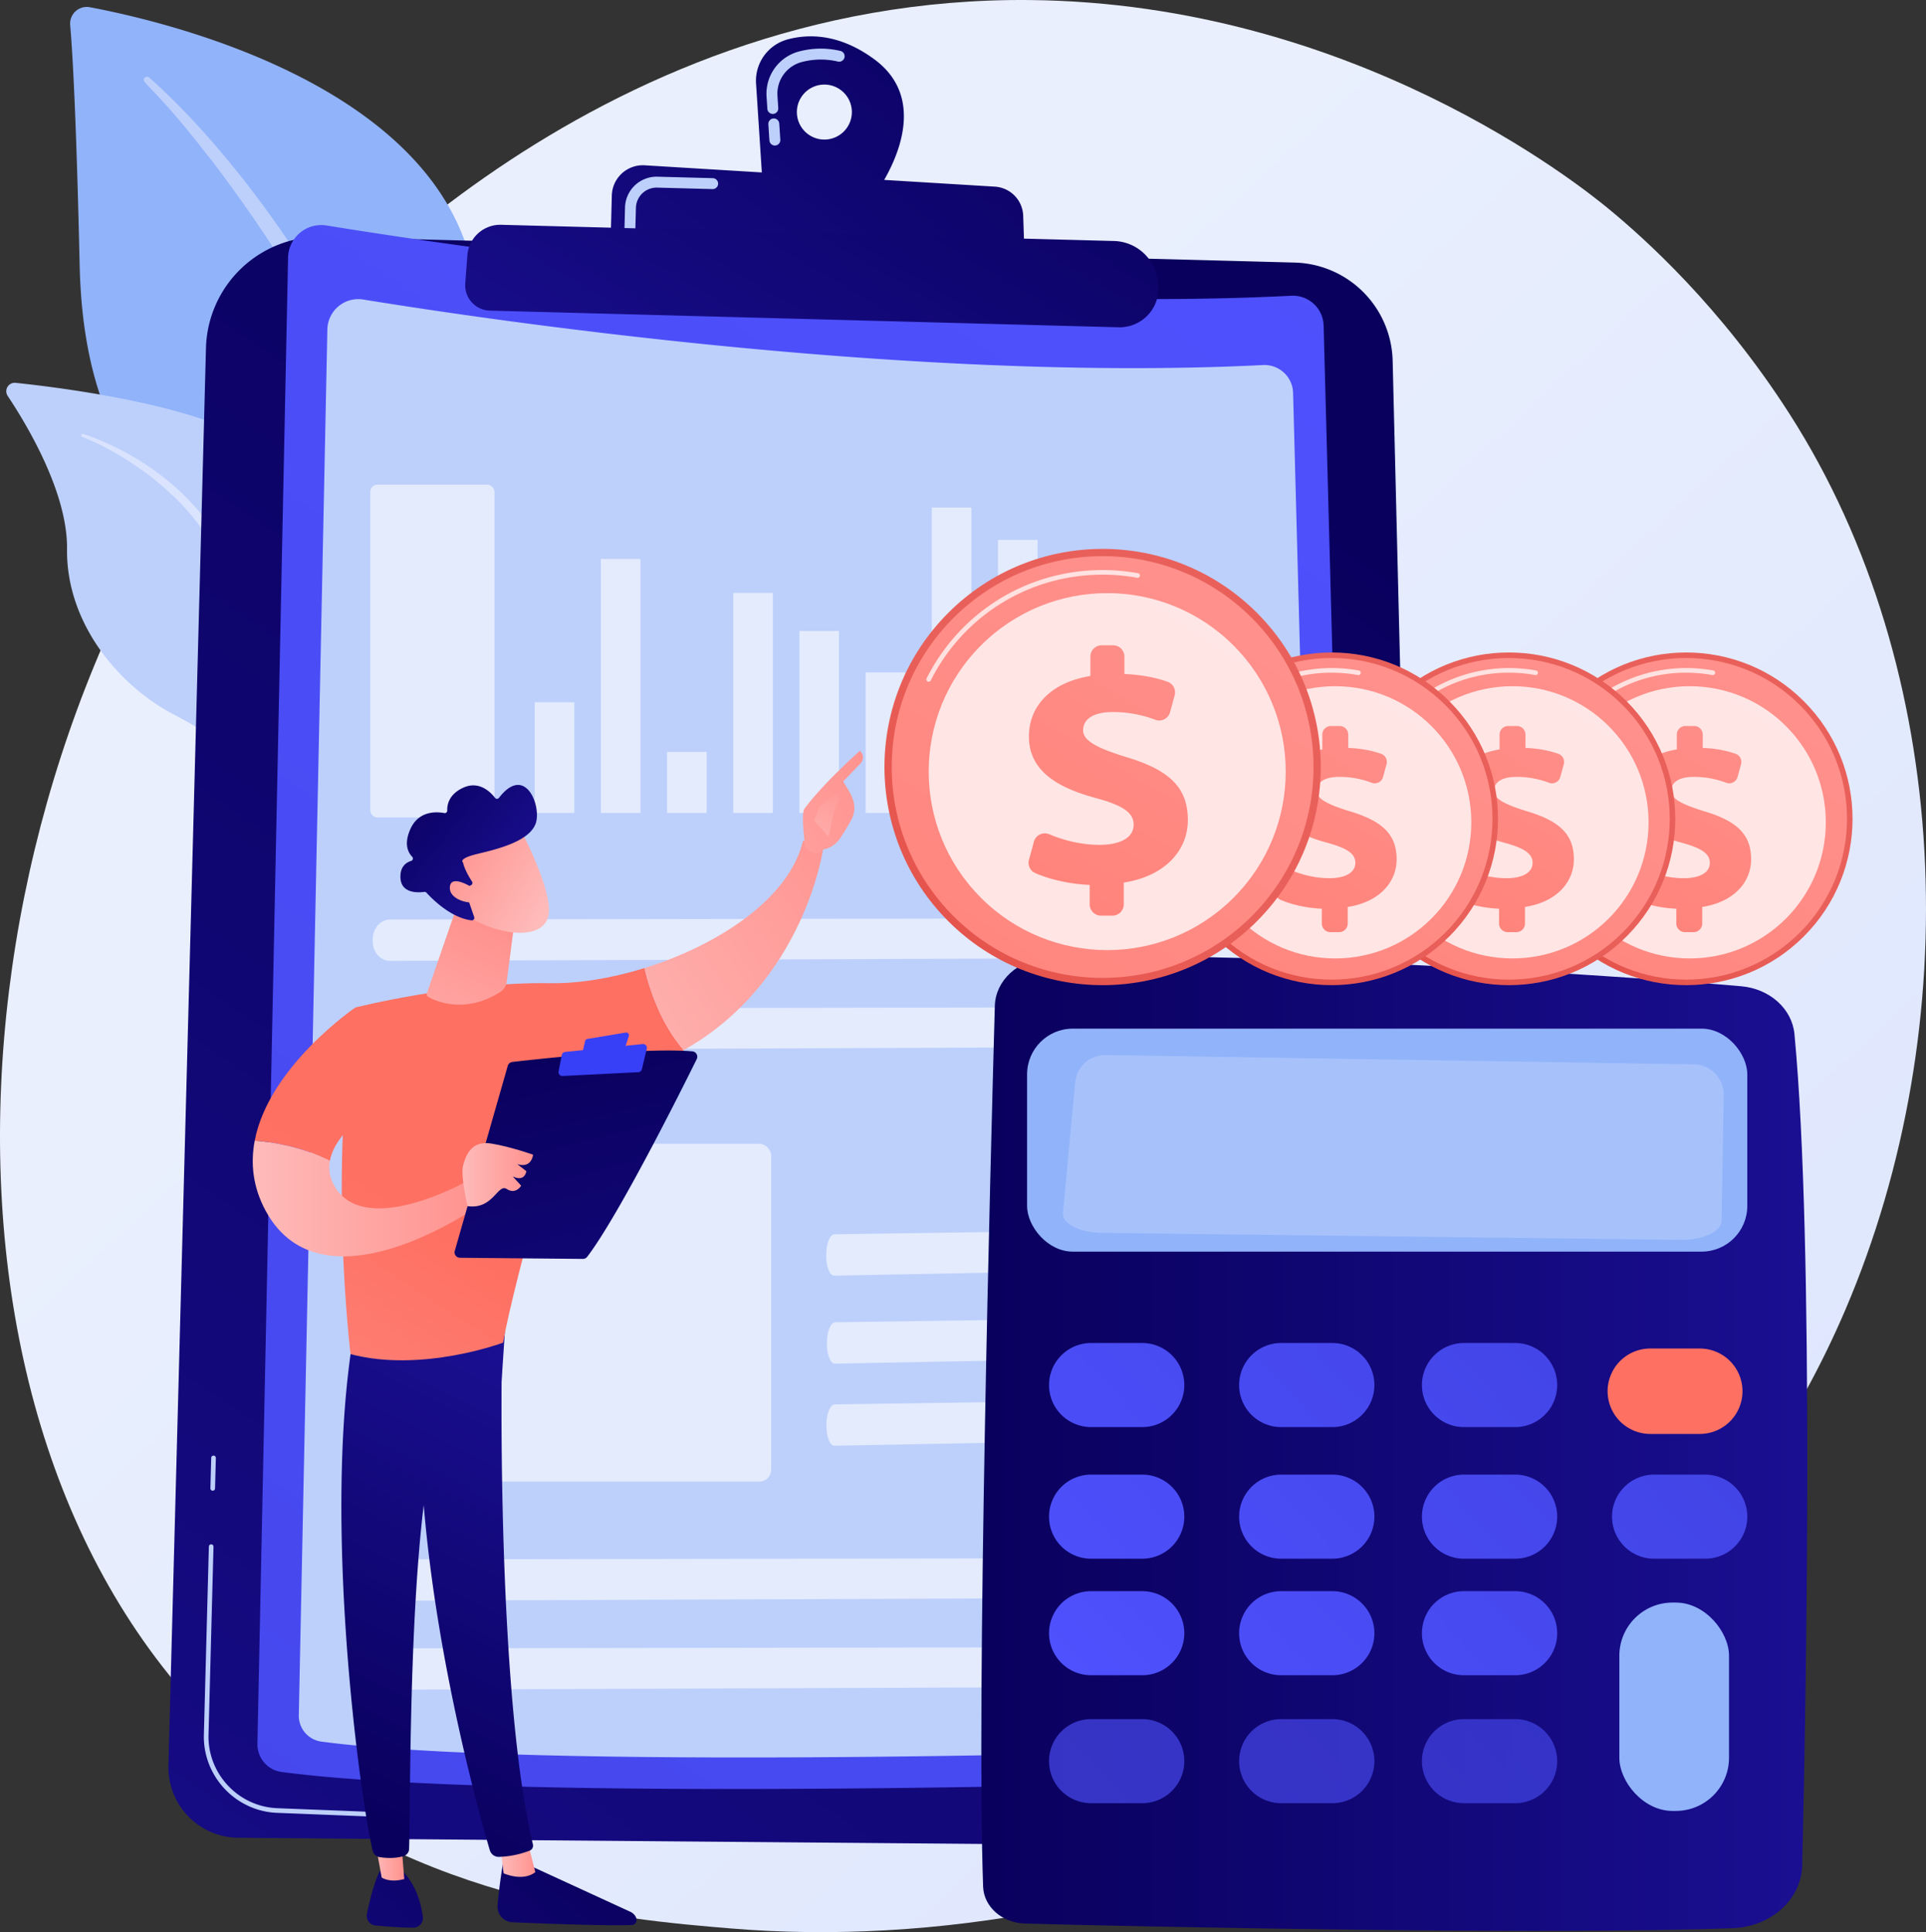 <svg xmlns="http://www.w3.org/2000/svg" xmlns:xlink="http://www.w3.org/1999/xlink" viewBox="0 0 2765.17 2774.21"><rect x="0" y="0" width="2765.17" height="2774.21" fill="#333333" stroke="none"/><defs><style>.a4a626f1-bd57-437f-ae63-3eb750e35c74{fill:url(#aeb7311e-8fca-42b0-96ef-2b4daf2ac0ad);}.b83a3352-f0c1-4313-8373-234419b0e044{fill:#91b3fa;}.e2a79da2-1fe3-44b2-b00c-be7b0203183c{fill:#bdd0fb;}.b0d363aa-78a1-4c44-9d36-3481419f2187{fill:url(#b4dc1161-7620-429b-a044-ba0fac76153d);}.ab2a396e-7d90-4162-93b0-0c7aeb778d7e{fill:url(#e3cc71f3-25e4-47bb-a4af-c39af86d230c);}.bb7e6a12-7dd1-4c38-a2b7-8b88170a7387{fill:url(#bf12ba62-bd09-4f35-8cfb-5847b0ab6c33);}.a25fd7ce-b1e3-40a3-b9e8-53c8b65d47d0{fill:url(#a73c0e8c-2f72-41bb-a5d5-2e61215629f6);}.f602ff49-27f4-43c3-8310-a5b03b981df6{fill:url(#b66e191a-c34a-49d0-96dd-266841a9dd1f);}.a66b9e24-87fd-4607-aef1-337a4ff93ff3{fill:url(#a835a08f-6c31-41d6-be0f-8b460032a18b);}.a0f9f86f-20bb-44d0-a51c-c0d7ec1412a6,.a7d044d8-59c3-43aa-98c7-6a56a636ccdd,.ace15ff0-0dab-406c-ad55-1bd04f797e0c,.b54762b4-0746-4fc1-9635-e90f7c5df9ce,.f8402a97-c901-4665-9d2a-94ad4d404bcc{fill:#fff;}.a37319fa-a7de-47b8-a991-d7e3da287b3c,.a7d044d8-59c3-43aa-98c7-6a56a636ccdd{opacity:0.57;}.ba9e3dc8-1f83-41aa-b82f-07d667be06f9{fill:url(#e60bf99b-8cc1-47f6-8a7b-190180bc56b0);}.f8402a97-c901-4665-9d2a-94ad4d404bcc{opacity:0.2;}.b37e1fef-5a0e-491e-b11c-e283ee758746{fill:url(#a099d52f-3bb7-4b8e-9cb3-5541aab489ba);}.b956cfdd-b0c9-465c-8c2f-0f43e905d478{fill:url(#e5e236ed-b633-4189-888a-b6de9c06a62d);}.bbccfb46-65c7-4cde-a238-4a071473c2b3{fill:url(#bd3e742d-88b1-4d21-ae34-8b42772caf55);}.a536a32a-cfca-4f81-8c1d-dbb1b48c3553{fill:url(#a0fed823-5824-4d97-9e45-c49f1aa1fbb7);}.b4305484-a443-4c66-8bc9-40bd53d6eeff{fill:url(#f3259fce-b943-42e7-8794-bf2f3b22dc3e);}.ab37d839-2b27-4a35-a324-b279dba428ac{fill:url(#f3567977-a4d5-405b-9f9b-2996f24f3a99);}.a169d55d-6e58-4aa3-8565-0ac32f45a2a0{fill:url(#aa414ae2-4f3b-4d8e-b13f-9cd056d0e399);}.f08e249f-8f76-4d12-bc86-18c4f4db64d7{fill:url(#f4515785-cf38-4504-96ee-9d8ea0ea48a5);}.bf015490-649b-45ef-8380-2e18210a2de5{fill:url(#fdb3ee48-bb12-439b-9797-9f6a5118232f);}.abe8f794-6703-472c-a9b9-e785ff7c624b{fill:url(#a7659532-44c5-4418-8ff9-e8c4427a39b3);}.a85b51f2-c266-4539-8712-ed11212f7b3e{fill:url(#a248ea4a-aa30-433a-88fd-4ac6e5625432);}.ab2e44c4-4d86-447c-ae73-3ba215ddf8bd,.b9562c68-bdf0-4053-8575-3b8e26320155,.eef7dc76-2cd6-446a-9257-e44a60f08c9f{opacity:0.63;}.eef7dc76-2cd6-446a-9257-e44a60f08c9f{fill:url(#e00477ef-5520-4be7-8229-d426c4c5ac2a);}.b9562c68-bdf0-4053-8575-3b8e26320155{fill:url(#e3b86963-61e1-4d32-bfbf-e865c35f9626);}.ab2e44c4-4d86-447c-ae73-3ba215ddf8bd{fill:url(#a359fa38-4260-4176-a79e-03e740c0fe3a);}.e2b4b27e-5445-4b1f-9c1d-13d710cad4d3{fill:url(#e4768833-00e8-4ab3-af07-e1b23a1d42dc);}.a88b48c2-a659-45d3-843a-33ae760ae7b7{fill:url(#bb037378-7d59-48a7-a021-0a0e3b29d1d7);}.ace15ff0-0dab-406c-ad55-1bd04f797e0c{opacity:0.74;}.b54762b4-0746-4fc1-9635-e90f7c5df9ce{opacity:0.78;}.a50c086c-dcfd-4eaf-b61a-cc1aed38ca31{fill:url(#e872bb32-3dc0-4ab6-bc6d-06ca859fc7b6);}.b44db9d3-7317-46b1-938f-803534a53def{fill:url(#b0f5b6d5-3ba7-4a33-92fd-86eecb12da96);}.ba43f691-83e2-429f-990d-7890d26199a3{fill:url(#f46b4021-ad43-4344-80cd-28a512f7eb5a);}.a443fa2d-c257-4fd7-9dbf-e705bfc88d53{fill:url(#be3be71f-089e-4484-aae4-afbef9d9f8a7);}.bfdd9884-24fc-4a84-8e8f-6618eebde651{fill:url(#ad458241-b6ac-4667-b7ab-5d75edeb0297);}.fd0ca6f4-a05f-4f48-987b-ff2655d54b6b{fill:url(#a1a1af82-17e4-49b0-a340-8650499e9d50);}.bfd583d0-3b0b-45b8-998c-7f0fd96cb680{fill:url(#b2035329-5dba-495e-ae53-f29626273921);}.a2192bfa-14e4-413c-9b8f-d9575216c85c{fill:url(#bebb3082-755b-474c-bd46-fc7c01a7fe5b);}.b2b88b15-5330-4f2f-8e6e-2e6bbe174da4{fill:url(#b008c08d-f9fd-4c09-b4b1-d25f0d771bf7);}.bfdb6914-9bf0-4106-99ca-b429163c5f47{fill:url(#ae069cbd-da16-4be8-8d15-71a690a58627);}.b4f22f60-944c-4f04-871b-dc3cddc21b82{fill:url(#a0e5fa1c-1a40-4a65-afbd-7ec6b0b5156e);}.ad55c730-6ada-461c-af70-3fb1a487fbd2{fill:url(#fb6a8520-ff90-4f0e-a260-0313deeb4092);}.f0fa3c4d-d255-4b71-b638-e395caab7e61{fill:url(#afbd117c-c12c-4d5d-80b2-1ff856eeeea9);}.ada9b753-27b7-457c-bad5-c30a5136f3e6{fill:url(#e3a23846-db69-4e14-803f-1e5930be5c4a);}.b516fb2a-126e-4ac2-ab28-90fa78a1c06d{fill:url(#b09e34ba-50ad-486a-99ec-7a8633dd0f0e);}.b93b6e54-1389-4d41-90a8-feaff4685927{fill:url(#b5379917-3ea3-46c1-8cf4-9a9e77233147);}.b8329a25-ebb7-40b3-b39d-5f15f5ce1acc{fill:url(#bb6f305d-dc79-48de-8c66-c0f708b2dc3b);}.b8766785-92b3-42df-8696-6c054b89cd2d{fill:url(#bc7cfac0-a682-4011-8aef-d386860049d6);}.f779fb82-a76c-40a2-bd10-3987c5ce3122{fill:url(#ba46e0b5-a8fd-461d-a87b-3303b612498f);}.afee62dd-e0fc-4429-933f-c273425c52b8{fill:url(#af1d769b-2566-4952-a91b-44da9e9e62f0);}.f7498f1d-c597-4172-aee0-6dd923465498{fill:url(#be9ada6b-d12e-443c-bb1f-e34cec1239a1);}.b2a235ab-6896-43b7-9511-e1f61310d7e3{fill:url(#a2827840-dc2a-4fd9-bca4-f37e44c06f93);}.b8bea97c-ec54-4b55-a8d1-59b54131f71d{fill:url(#a221c4d0-8f26-49ed-aff1-afe255569fe0);}.a9d74522-c562-44d0-bb28-6d52b8206b3f{fill:url(#a71328fd-9934-4c2a-a242-c4dff554721c);}.b2fac909-69c6-4fa9-a487-3bfab655d59c{fill:url(#f8eb6479-5d63-4900-bcc6-35e48fc44618);}.e257f7de-2392-437e-a10a-d823f4a2c957{fill:url(#a4ff0e0e-1e9d-47eb-8090-2874bac62ab4);}.ea9d7a6d-2d38-40c0-a1f2-3bf79dca3c33{fill:url(#fa01fe22-8a1a-4ace-b2a8-599fbc9c17bd);}.b4197736-dc7f-4e0d-bd42-039d5eeea476{fill:url(#a7ebbfee-8c34-4c78-90a4-ea4629904f28);}.e4f7fc12-5b4b-4877-a243-08caeec5042d{fill:url(#b90eb404-ad29-4e55-a6d2-7135b128ba33);}.ee187d6a-581b-43d7-9b5e-1a975d52d280{fill:url(#a88e4d8d-d73a-45a8-a656-8cd480c3ef8f);}</style><linearGradient id="aeb7311e-8fca-42b0-96ef-2b4daf2ac0ad" x1="2933.34" y1="3134.89" x2="894.7" y2="934.46" gradientUnits="userSpaceOnUse"><stop offset="0" stop-color="#dae3fe"/><stop offset="1" stop-color="#e9effd"/></linearGradient><linearGradient id="b4dc1161-7620-429b-a044-ba0fac76153d" x1="-3593.01" y1="8.73" x2="-4884.51" y2="1012.64" gradientTransform="matrix(-0.96, -0.28, -0.28, 0.96, -3300.83, -336.62)" xlink:href="#aeb7311e-8fca-42b0-96ef-2b4daf2ac0ad"/><linearGradient id="e3cc71f3-25e4-47bb-a4af-c39af86d230c" x1="1675.39" y1="498.77" x2="-210.07" y2="3509.41" gradientTransform="translate(146.58 25.68) rotate(2.03)" gradientUnits="userSpaceOnUse"><stop offset="0" stop-color="#09005d"/><stop offset="1" stop-color="#1a0f91"/></linearGradient><linearGradient id="bf12ba62-bd09-4f35-8cfb-5847b0ab6c33" x1="2146.36" y1="43.49" x2="-752.57" y2="4241.93" gradientUnits="userSpaceOnUse"><stop offset="0" stop-color="#4f52ff"/><stop offset="1" stop-color="#4042e2"/></linearGradient><linearGradient id="a73c0e8c-2f72-41bb-a5d5-2e61215629f6" x1="816.56" y1="2810.56" x2="174.84" y2="3654.72" gradientTransform="translate(674.53 -2950.3) rotate(1.52)" xlink:href="#e3cc71f3-25e4-47bb-a4af-c39af86d230c"/><linearGradient id="b66e191a-c34a-49d0-96dd-266841a9dd1f" x1="886.95" y1="2864.06" x2="245.23" y2="3708.23" gradientTransform="translate(674.53 -2950.3) rotate(1.52)" xlink:href="#e3cc71f3-25e4-47bb-a4af-c39af86d230c"/><linearGradient id="a835a08f-6c31-41d6-be0f-8b460032a18b" x1="806.09" y1="2915.7" x2="362.99" y2="3729.31" gradientTransform="translate(674.53 -2950.3) rotate(1.52)" xlink:href="#e3cc71f3-25e4-47bb-a4af-c39af86d230c"/><linearGradient id="e60bf99b-8cc1-47f6-8a7b-190180bc56b0" x1="1408.88" y1="2072.63" x2="2594.71" y2="2072.63" gradientTransform="matrix(1, 0, 0, 1, 0, 0)" xlink:href="#e3cc71f3-25e4-47bb-a4af-c39af86d230c"/><linearGradient id="a099d52f-3bb7-4b8e-9cb3-5541aab489ba" x1="1303.94" y1="2276.81" x2="2099.09" y2="1511.29" xlink:href="#bf12ba62-bd09-4f35-8cfb-5847b0ab6c33"/><linearGradient id="e5e236ed-b633-4189-888a-b6de9c06a62d" x1="1435.23" y1="2413.18" x2="2230.38" y2="1647.66" xlink:href="#bf12ba62-bd09-4f35-8cfb-5847b0ab6c33"/><linearGradient id="bd3e742d-88b1-4d21-ae34-8b42772caf55" x1="1561.46" y1="2544.3" x2="2356.61" y2="1778.78" xlink:href="#bf12ba62-bd09-4f35-8cfb-5847b0ab6c33"/><linearGradient id="a0fed823-5824-4d97-9e45-c49f1aa1fbb7" x1="3026.14" y1="1311.73" x2="2513.05" y2="1878.13" gradientUnits="userSpaceOnUse"><stop offset="0" stop-color="#ff928e"/><stop offset="1" stop-color="#fe7062"/></linearGradient><linearGradient id="f3259fce-b943-42e7-8794-bf2f3b22dc3e" x1="1398.35" y1="2374.87" x2="2193.5" y2="1609.36" xlink:href="#bf12ba62-bd09-4f35-8cfb-5847b0ab6c33"/><linearGradient id="f3567977-a4d5-405b-9f9b-2996f24f3a99" x1="1529.64" y1="2511.24" x2="2324.79" y2="1745.72" xlink:href="#bf12ba62-bd09-4f35-8cfb-5847b0ab6c33"/><linearGradient id="aa414ae2-4f3b-4d8e-b13f-9cd056d0e399" x1="1655.87" y1="2642.36" x2="2451.02" y2="1876.85" xlink:href="#bf12ba62-bd09-4f35-8cfb-5847b0ab6c33"/><linearGradient id="f4515785-cf38-4504-96ee-9d8ea0ea48a5" x1="1787.16" y1="2778.73" x2="2582.31" y2="2013.22" xlink:href="#bf12ba62-bd09-4f35-8cfb-5847b0ab6c33"/><linearGradient id="fdb3ee48-bb12-439b-9797-9f6a5118232f" x1="1481.96" y1="2461.72" x2="2277.11" y2="1696.2" xlink:href="#bf12ba62-bd09-4f35-8cfb-5847b0ab6c33"/><linearGradient id="a7659532-44c5-4418-8ff9-e8c4427a39b3" x1="1613.25" y1="2598.09" x2="2408.4" y2="1832.57" xlink:href="#bf12ba62-bd09-4f35-8cfb-5847b0ab6c33"/><linearGradient id="a248ea4a-aa30-433a-88fd-4ac6e5625432" x1="1739.49" y1="2729.21" x2="2534.64" y2="1963.7" xlink:href="#bf12ba62-bd09-4f35-8cfb-5847b0ab6c33"/><linearGradient id="e00477ef-5520-4be7-8229-d426c4c5ac2a" x1="1573.75" y1="2557.06" x2="2368.9" y2="1791.54" xlink:href="#bf12ba62-bd09-4f35-8cfb-5847b0ab6c33"/><linearGradient id="e3b86963-61e1-4d32-bfbf-e865c35f9626" x1="1705.04" y1="2693.43" x2="2500.19" y2="1927.91" xlink:href="#bf12ba62-bd09-4f35-8cfb-5847b0ab6c33"/><linearGradient id="a359fa38-4260-4176-a79e-03e740c0fe3a" x1="1831.27" y1="2824.55" x2="2626.42" y2="2059.04" xlink:href="#bf12ba62-bd09-4f35-8cfb-5847b0ab6c33"/><linearGradient id="e4768833-00e8-4ab3-af07-e1b23a1d42dc" x1="2094.01" y1="1555.05" x2="2414.37" y2="1183.2" gradientTransform="translate(1540.38 -1367.45) rotate(45)" gradientUnits="userSpaceOnUse"><stop offset="0" stop-color="#e1473d"/><stop offset="1" stop-color="#e9605a"/></linearGradient><linearGradient id="bb037378-7d59-48a7-a021-0a0e3b29d1d7" x1="2595.4" y1="911.98" x2="1648.07" y2="2343.13" gradientTransform="translate(1540.38 -1367.45) rotate(45)" xlink:href="#a0fed823-5824-4d97-9e45-c49f1aa1fbb7"/><linearGradient id="e872bb32-3dc0-4ab6-bc6d-06ca859fc7b6" x1="2567.14" y1="952.99" x2="2062.71" y2="1799.85" xlink:href="#a0fed823-5824-4d97-9e45-c49f1aa1fbb7"/><linearGradient id="b0f5b6d5-3ba7-4a33-92fd-86eecb12da96" x1="1839.52" y1="1555.05" x2="2159.89" y2="1183.2" gradientTransform="translate(1465.85 -1187.5) rotate(45)" xlink:href="#e4768833-00e8-4ab3-af07-e1b23a1d42dc"/><linearGradient id="f46b4021-ad43-4344-80cd-28a512f7eb5a" x1="2340.92" y1="911.98" x2="1393.58" y2="2343.13" gradientTransform="translate(1465.85 -1187.5) rotate(45)" xlink:href="#a0fed823-5824-4d97-9e45-c49f1aa1fbb7"/><linearGradient id="be3be71f-089e-4484-aae4-afbef9d9f8a7" x1="2312.66" y1="952.99" x2="1808.22" y2="1799.85" xlink:href="#a0fed823-5824-4d97-9e45-c49f1aa1fbb7"/><linearGradient id="ad458241-b6ac-4667-b7ab-5d75edeb0297" x1="1585.04" y1="1555.05" x2="1905.41" y2="1183.2" gradientTransform="translate(1391.31 -1007.55) rotate(45)" xlink:href="#e4768833-00e8-4ab3-af07-e1b23a1d42dc"/><linearGradient id="a1a1af82-17e4-49b0-a340-8650499e9d50" x1="2086.43" y1="911.98" x2="1139.1" y2="2343.13" gradientTransform="translate(1391.31 -1007.55) rotate(45)" xlink:href="#a0fed823-5824-4d97-9e45-c49f1aa1fbb7"/><linearGradient id="b2035329-5dba-495e-ae53-f29626273921" x1="2058.17" y1="952.99" x2="1553.74" y2="1799.85" xlink:href="#a0fed823-5824-4d97-9e45-c49f1aa1fbb7"/><linearGradient id="bebb3082-755b-474c-bd46-fc7c01a7fe5b" x1="1154.43" y1="1598.8" x2="1574.54" y2="1111.17" gradientTransform="translate(1242.41 -796.8) rotate(45)" xlink:href="#e4768833-00e8-4ab3-af07-e1b23a1d42dc"/><linearGradient id="b008c08d-f9fd-4c09-b4b1-d25f0d771bf7" x1="1811.93" y1="755.51" x2="569.65" y2="2632.25" gradientTransform="translate(1242.41 -796.8) rotate(45)" xlink:href="#a0fed823-5824-4d97-9e45-c49f1aa1fbb7"/><linearGradient id="ae069cbd-da16-4be8-8d15-71a690a58627" x1="1774.88" y1="809.29" x2="1113.39" y2="1919.82" xlink:href="#a0fed823-5824-4d97-9e45-c49f1aa1fbb7"/><linearGradient id="a0e5fa1c-1a40-4a65-afbd-7ec6b0b5156e" x1="7457.34" y1="2623.59" x2="6890.96" y2="3239.66" gradientTransform="translate(-6555.24)" xlink:href="#e3cc71f3-25e4-47bb-a4af-c39af86d230c"/><linearGradient id="fb6a8520-ff90-4f0e-a260-0313deeb4092" x1="7273.5" y1="2669.34" x2="7323.81" y2="2669.34" gradientTransform="translate(-6555.24)" gradientUnits="userSpaceOnUse"><stop offset="0" stop-color="#febbba"/><stop offset="1" stop-color="#ff928e"/></linearGradient><linearGradient id="afbd117c-c12c-4d5d-80b2-1ff856eeeea9" x1="518.48" y1="2612.45" x2="835" y2="1986.08" gradientTransform="matrix(1, 0, 0, 1, 0, 0)" xlink:href="#e3cc71f3-25e4-47bb-a4af-c39af86d230c"/><linearGradient id="e3a23846-db69-4e14-803f-1e5930be5c4a" x1="7330.28" y1="2506.77" x2="6763.9" y2="3122.84" gradientTransform="translate(-6555.24)" xlink:href="#e3cc71f3-25e4-47bb-a4af-c39af86d230c"/><linearGradient id="b09e34ba-50ad-486a-99ec-7a8633dd0f0e" x1="7092.19" y1="2666.76" x2="7135.63" y2="2666.76" xlink:href="#fb6a8520-ff90-4f0e-a260-0313deeb4092"/><linearGradient id="b5379917-3ea3-46c1-8cf4-9a9e77233147" x1="410.8" y1="2558.03" x2="727.31" y2="1931.66" gradientTransform="matrix(1, 0, 0, 1, 0, 0)" xlink:href="#e3cc71f3-25e4-47bb-a4af-c39af86d230c"/><linearGradient id="bb6f305d-dc79-48de-8c66-c0f708b2dc3b" x1="245.34" y1="2243.58" x2="585.18" y2="1733.82" xlink:href="#a0fed823-5824-4d97-9e45-c49f1aa1fbb7"/><linearGradient id="bc7cfac0-a682-4011-8aef-d386860049d6" x1="779.49" y1="1545.03" x2="1264.24" y2="1230.19" gradientTransform="matrix(1, 0, 0, 1, 0, 0)" xlink:href="#fb6a8520-ff90-4f0e-a260-0313deeb4092"/><linearGradient id="ba46e0b5-a8fd-461d-a87b-3303b612498f" x1="807.06" y1="1363.26" x2="1276.84" y2="1113.38" gradientTransform="matrix(1, 0, 0, 1, 0, 0)" xlink:href="#fb6a8520-ff90-4f0e-a260-0313deeb4092"/><linearGradient id="af1d769b-2566-4952-a91b-44da9e9e62f0" x1="-3675.13" y1="1245.97" x2="-3741.99" y2="1111.09" gradientTransform="matrix(-1, 0, 0, 1, -2524.79, 0)" xlink:href="#fb6a8520-ff90-4f0e-a260-0313deeb4092"/><linearGradient id="be9ada6b-d12e-443c-bb1f-e34cec1239a1" x1="95.8" y1="2143.88" x2="435.64" y2="1634.13" xlink:href="#a0fed823-5824-4d97-9e45-c49f1aa1fbb7"/><linearGradient id="a2827840-dc2a-4fd9-bca4-f37e44c06f93" x1="6918.11" y1="1720.9" x2="7243.37" y2="1720.9" xlink:href="#fb6a8520-ff90-4f0e-a260-0313deeb4092"/><linearGradient id="a221c4d0-8f26-49ed-aff1-afe255569fe0" x1="7341.78" y1="1489.65" x2="7520.63" y2="2234.86" gradientTransform="translate(-6555.24)" xlink:href="#e3cc71f3-25e4-47bb-a4af-c39af86d230c"/><linearGradient id="a71328fd-9934-4c2a-a242-c4dff554721c" x1="-582.38" y1="12841.7" x2="-451.38" y2="12656.13" gradientTransform="translate(-6555.24)" gradientUnits="userSpaceOnUse"><stop offset="0" stop-color="#53d8ff"/><stop offset="1" stop-color="#3840f7"/></linearGradient><linearGradient id="f8eb6479-5d63-4900-bcc6-35e48fc44618" x1="-573.49" y1="12847.99" x2="-442.49" y2="12662.41" xlink:href="#a71328fd-9934-4c2a-a242-c4dff554721c"/><linearGradient id="a4ff0e0e-1e9d-47eb-8090-2874bac62ab4" x1="7219.22" y1="1686.8" x2="7320.56" y2="1686.8" xlink:href="#fb6a8520-ff90-4f0e-a260-0313deeb4092"/><linearGradient id="fa01fe22-8a1a-4ace-b2a8-599fbc9c17bd" x1="582.31" y1="1606.1" x2="702.26" y2="1332.89" gradientTransform="matrix(1, 0, 0, 1, 0, 0)" xlink:href="#fb6a8520-ff90-4f0e-a260-0313deeb4092"/><linearGradient id="a7ebbfee-8c34-4c78-90a4-ea4629904f28" x1="-175.98" y1="3227.22" x2="-224.04" y2="3068.72" gradientTransform="matrix(0.75, -0.67, 0.67, 0.75, -1245.92, -1233.32)" xlink:href="#fb6a8520-ff90-4f0e-a260-0313deeb4092"/><linearGradient id="b90eb404-ad29-4e55-a6d2-7135b128ba33" x1="-219.34" y1="2951.06" x2="-179.14" y2="3180.34" gradientTransform="matrix(0.75, -0.67, 0.67, 0.75, -1245.92, -1233.32)" xlink:href="#e3cc71f3-25e4-47bb-a4af-c39af86d230c"/><linearGradient id="a88e4d8d-d73a-45a8-a656-8cd480c3ef8f" x1="-225.1" y1="3226.48" x2="-268.34" y2="3083.88" gradientTransform="matrix(0.75, -0.67, 0.67, 0.75, -1245.92, -1233.32)" xlink:href="#fb6a8520-ff90-4f0e-a260-0313deeb4092"/></defs><g id="f324100e-2372-4d9b-88f3-521376b2968f" data-name="Layer 2"><g id="ae6bec97-2a51-495a-9b33-6da59ff11634" data-name="Illustration"><path class="a4a626f1-bd57-437f-ae63-3eb750e35c74" d="M2649.24,1881c-280.12,654.75-1019.56,936-1598.92,888-158.19-13.09-476.46-39.43-725-274.44C-151.91,2043.21-78.41,1099.82,378.46,544.4,437.29,472.87,844.54-6.35,1479.17.06c464.63,4.7,790.76,267.17,830.41,299.87,50.1,41.3,160.59,139.46,260.17,295.18C2803.72,961,2824.29,1471.79,2649.24,1881Z"/><path class="b83a3352-f0c1-4313-8373-234419b0e044" d="M570.55,1174.4s6-252.59-110.33-320.19S122.68,744.34,114.39,381.64C109.53,169.31,104.28,76.47,100.76,36A23.91,23.91,0,0,1,129,10.38c110.18,20.76,468.12,106.2,543.17,350.51C761.12,650.52,570.55,1174.4,570.55,1174.4Z"/><path class="e2a79da2-1fe3-44b2-b00c-be7b0203183c" d="M214.2,111.3C335.15,219.17,475,410.07,549.55,601c9.57,31.46,37.56,98.37,49.71,217.25,10.86,99.14,5.46,203.91-7.7,273.26a8.08,8.08,0,0,1-9.45,6.44c-7.54-1.43-6.53-9.54-6.47-9.29,15-118.49,8.8-266-25.65-399-44-163.4-142.17-321.81-243.7-456.17l-10.44-13.23c-78.66-101-95.22-101.76-87.87-108.8A4.59,4.59,0,0,1,214.2,111.3Z"/><path class="e2a79da2-1fe3-44b2-b00c-be7b0203183c" d="M439.76,1664.1c12.94,11.83-87-233.29-45.08-560.08,19.74-154,73.41-338.45,10.38-434C352.61,590.42,104.28,558.26,22.44,549.7a12.14,12.14,0,0,0-11.38,18.8c28.09,42.19,86.18,139.31,85.17,219.76-1.33,106,73.61,195.66,152.1,237s120.11,71.26,121.7,216.59S403,1630.49,439.76,1664.1Z"/><path class="b0d363aa-78a1-4c44-9d36-3481419f2187" d="M119.57,623.1c97.89,33.17,191,109.52,220.2,210.13l2.73,9.58c6.21,22.42,33.42,176.83,37.73,299.49a2.78,2.78,0,0,1-2.67,2.87,2.82,2.82,0,0,1-2.86-2.57c-7.32-70.72-20.94-161.66-32.94-230.19C329.24,837.79,320,787.05,260.23,723.52c-67-69.19-142.43-96.37-142.21-96.25a2.23,2.23,0,0,1,1.55-4.17Z"/><path class="ab2a396e-7d90-4162-93b0-0c7aeb778d7e" d="M464.07,340l1394.71,37a144.54,144.54,0,0,1,140.67,141l49.38,2024.8A106.59,106.59,0,0,1,1941.38,2652l-1599.29-13.3A101.17,101.17,0,0,1,241.8,2534.8L295.72,499.71A164.07,164.07,0,0,1,464.07,340Z"/><path class="e2a79da2-1fe3-44b2-b00c-be7b0203183c" d="M576.73,2610h-.13l-178.8-7.06c-59.52-2.34-106.67-52.7-105.09-112.24l7.16-270.06a3.33,3.33,0,0,1,3.32-3.24h.1a3.34,3.34,0,0,1,3.24,3.42l-7.15,270c-1.49,55.92,42.78,103.21,98.68,105.42l178.8,7.05a3.33,3.33,0,0,1-.13,6.66Z"/><path class="e2a79da2-1fe3-44b2-b00c-be7b0203183c" d="M305.42,2140.39h-.09a3.34,3.34,0,0,1-3.25-3.42l1.16-43.73a3.37,3.37,0,0,1,3.42-3.24,3.33,3.33,0,0,1,3.24,3.42l-1.15,43.73A3.34,3.34,0,0,1,305.42,2140.39Z"/><path class="bb7e6a12-7dd1-4c38-a2b7-8b88170a7387" d="M468.79,323.77C658.57,354.64,1311.4,451.88,1854,424.66a44.07,44.07,0,0,1,46.34,42.8l54.13,2034a50.72,50.72,0,0,1-49,52.05c-228.1,7.44-1167.41,34.69-1501-9.21a40.17,40.17,0,0,1-34.88-40.7l44-2133.7A47.65,47.65,0,0,1,468.79,323.77Z"/><path class="e2a79da2-1fe3-44b2-b00c-be7b0203183c" d="M521.57,430.07c177,28.79,785.73,119.46,1291.71,94.08a41.08,41.08,0,0,1,43.21,39.91L1907,2460.73a47.28,47.28,0,0,1-45.72,48.54c-212.71,6.94-1088.62,32.35-1399.72-8.59A37.45,37.45,0,0,1,429,2462.73L470,473A44.44,44.44,0,0,1,521.57,430.07Z"/><path class="a25fd7ce-b1e3-40a3-b9e8-53c8b65d47d0" d="M1255.23,85.11c-49.45-36.38-93.27-36.84-124.35-28.56a61.53,61.53,0,0,0-45.4,63.51l9.45,145.5,157.88,18.24S1352.21,156.47,1255.23,85.11Zm-72.69,115.26A39.47,39.47,0,1,1,1223,162,39.47,39.47,0,0,1,1182.54,200.37Z"/><path class="e2a79da2-1fe3-44b2-b00c-be7b0203183c" d="M1109.57,208.39a7.84,7.84,0,0,1-4.93-6.78l-1.51-23.18a7.84,7.84,0,0,1,15.65-1l1.5,23.18a7.83,7.83,0,0,1-7.31,8.32A7.73,7.73,0,0,1,1109.57,208.39ZM1106.63,163a7.82,7.82,0,0,1-4.94-6.78l-1.15-17.6A62.77,62.77,0,0,1,1146.78,74a122.31,122.31,0,0,1,59.85-.87,7.84,7.84,0,0,1-3.56,15.27,106.8,106.8,0,0,0-52.25.75,47,47,0,0,0-34.63,48.48l1.15,17.6a7.84,7.84,0,0,1-7.32,8.32A7.68,7.68,0,0,1,1106.63,163Z"/><path class="f602ff49-27f4-43c3-8310-a5b03b981df6" d="M876.47,353.64l1.93-73a44.55,44.55,0,0,1,47.24-43.29L1428.34,268a43.33,43.33,0,0,1,40.67,41.8l2.35,70.23Z"/><path class="e2a79da2-1fe3-44b2-b00c-be7b0203183c" d="M1044.93,264.24l21.64.57Z"/><path class="e2a79da2-1fe3-44b2-b00c-be7b0203183c" d="M901.52,334.92a7.84,7.84,0,0,1-4.95-7.5l.79-29.52A45.41,45.41,0,0,1,944,253.71l79.55,2.11a7.85,7.85,0,0,1-.42,15.69l-79.55-2.12A29.76,29.76,0,0,0,913,298.32l-.78,29.52a7.84,7.84,0,0,1-8,7.63A8,8,0,0,1,901.52,334.92Z"/><path class="a66b9e24-87fd-4607-aef1-337a4ff93ff3" d="M719.52,322.76l879.86,23.29A65,65,0,0,1,1662,401.68l.63,4.33a55.86,55.86,0,0,1-56.76,63.91L703.21,446A36.33,36.33,0,0,1,668,407l3-40.35A47.44,47.44,0,0,1,719.52,322.76Z"/><path class="a7d044d8-59c3-43aa-98c7-6a56a636ccdd" d="M1807.67,2266.45c-.14,15-10.39,27.22-22.89,27.27L555.2,2298.41c-13.75.05-24.89-12.68-24.87-28.45v-2.38c0-15.77,11.2-28.57,25-28.6l1230-1.95c12.51,0,22.52,12.14,22.38,27.15Z"/><path class="a7d044d8-59c3-43aa-98c7-6a56a636ccdd" d="M1807.67,2394.2c-.14,15-10.39,27.22-22.89,27.27L555.2,2426.16c-13.75.05-24.89-12.68-24.87-28.45v-2.38c0-15.77,11.2-28.57,25-28.6l1230-1.95c12.51,0,22.52,12.14,22.38,27.15Z"/><path class="a7d044d8-59c3-43aa-98c7-6a56a636ccdd" d="M1812.38,1347.72c-.14,15-10.39,27.22-22.89,27.27l-1229.58,4.69c-13.75,0-24.89-12.69-24.87-28.45v-2.39c0-15.76,11.2-28.57,25-28.59l1230-2c12.51,0,22.52,12.14,22.38,27.16Z"/><path class="a7d044d8-59c3-43aa-98c7-6a56a636ccdd" d="M1812.38,1475.47c-.14,15-10.39,27.22-22.89,27.27l-1229.58,4.68c-13.75.06-24.89-12.68-24.87-28.44v-2.39c0-15.77,11.2-28.57,25-28.59l1230-2c12.51,0,22.52,12.14,22.38,27.16Z"/><path class="a7d044d8-59c3-43aa-98c7-6a56a636ccdd" d="M1786.16,1793.22c-.15,15-5,27.28-10.9,27.39l-577.49,11c-6.46.13-11.63-12.55-11.54-28.31l0-2.39c.09-15.76,5.41-28.62,11.87-28.72l577.69-8.31c5.88-.08,10.52,12,10.37,27Z"/><path class="a7d044d8-59c3-43aa-98c7-6a56a636ccdd" d="M1787.15,1919.59c-.15,15-5,27.28-10.9,27.39l-577.49,11c-6.46.12-11.63-12.56-11.54-28.32l0-2.39c.09-15.76,5.41-28.62,11.87-28.72l577.69-8.31c5.88-.08,10.52,12,10.37,27Z"/><path class="a7d044d8-59c3-43aa-98c7-6a56a636ccdd" d="M1786.49,2037.48c-.15,15-5,27.27-10.9,27.38l-577.49,11c-6.46.12-11.63-12.55-11.54-28.32l0-2.38c.09-15.77,5.41-28.63,11.87-28.72l577.69-8.31c5.88-.09,10.52,12,10.37,27Z"/><g class="a37319fa-a7de-47b8-a991-d7e3da287b3c"><rect class="a0f9f86f-20bb-44d0-a51c-c0d7ec1412a6" x="767.63" y="1008.28" width="56.87" height="158.98"/><rect class="a0f9f86f-20bb-44d0-a51c-c0d7ec1412a6" x="862.66" y="802.54" width="56.87" height="364.72"/><rect class="a0f9f86f-20bb-44d0-a51c-c0d7ec1412a6" x="957.68" y="1079.64" width="56.87" height="87.62"/><rect class="a0f9f86f-20bb-44d0-a51c-c0d7ec1412a6" x="1052.71" y="851.3" width="56.87" height="315.96"/><rect class="a0f9f86f-20bb-44d0-a51c-c0d7ec1412a6" x="1147.73" y="906" width="56.87" height="261.25"/><rect class="a0f9f86f-20bb-44d0-a51c-c0d7ec1412a6" x="1242.76" y="965.47" width="56.87" height="201.79"/><rect class="a0f9f86f-20bb-44d0-a51c-c0d7ec1412a6" x="1337.78" y="728.8" width="56.87" height="438.46"/><rect class="a0f9f86f-20bb-44d0-a51c-c0d7ec1412a6" x="1432.81" y="775.18" width="56.87" height="392.08"/><rect class="a0f9f86f-20bb-44d0-a51c-c0d7ec1412a6" x="1527.83" y="845.35" width="56.87" height="321.91"/><rect class="a0f9f86f-20bb-44d0-a51c-c0d7ec1412a6" x="1622.86" y="1087.77" width="56.87" height="79.49"/><rect class="a0f9f86f-20bb-44d0-a51c-c0d7ec1412a6" x="1717.88" y="933.36" width="56.87" height="233.9"/></g><rect class="a7d044d8-59c3-43aa-98c7-6a56a636ccdd" x="543.98" y="1642.21" width="563.24" height="485.13" rx="17"/><rect class="a7d044d8-59c3-43aa-98c7-6a56a636ccdd" x="531.61" y="695.91" width="178.35" height="477.92" rx="10.21"/><path class="ba9e3dc8-1f83-41aa-b82f-07d667be06f9" d="M1428.28,1444.25c-6.25,223-26.49,992.06-16.83,1264.6,1,28.88,27.17,52.05,59.78,53,161.3,4.67,752.61,16.51,1016.44,6.71,54.95-2,98.65-41.44,99.79-90.13,5.48-234,17.58-892.27-11.17-1193.81-3.45-36.13-35.48-64.9-76.23-68.51-175.66-15.55-769.51-53.58-997.44-40.49C1461.51,1378,1429.3,1407.79,1428.28,1444.25Z"/><rect class="b83a3352-f0c1-4313-8373-234419b0e044" x="1474.6" y="1476.95" width="1034" height="320.17" rx="65.61"/><path class="f8402a97-c901-4665-9d2a-94ad4d404bcc" d="M2462.56,1541.48a43.21,43.21,0,0,0-30.4-13.18l-844.75-13.42a43.24,43.24,0,0,0-43.74,39.21l-17.55,187.41c-1.44,15.34,23.8,28.26,56,28.65l830.51,10.07c32.13.39,58.7-11.87,59-27.21l3.14-180.72A43.27,43.27,0,0,0,2462.56,1541.48Z"/><path class="b37e1fef-5a0e-491e-b11c-e283ee758746" d="M1700.3,1988.7a60.35,60.35,0,0,1-60.36,60.36h-73.48a60.35,60.35,0,0,1-60.36-60.36h0a60.36,60.36,0,0,1,60.36-60.36h73.48a60.36,60.36,0,0,1,60.36,60.36Z"/><path class="b956cfdd-b0c9-465c-8c2f-0f43e905d478" d="M1973.23,1988.7a60.35,60.35,0,0,1-60.36,60.36h-73.48A60.36,60.36,0,0,1,1779,1988.7h0a60.37,60.37,0,0,1,60.36-60.36h73.48a60.36,60.36,0,0,1,60.36,60.36Z"/><path class="bbccfb46-65c7-4cde-a238-4a071473c2b3" d="M2235.67,1988.7a60.35,60.35,0,0,1-60.36,60.36h-73.48a60.35,60.35,0,0,1-60.36-60.36h0a60.36,60.36,0,0,1,60.36-60.36h73.48a60.36,60.36,0,0,1,60.36,60.36Z"/><path class="a536a32a-cfca-4f81-8c1d-dbb1b48c3553" d="M2501.7,1997.56a61.33,61.33,0,0,1-61.33,61.34h-71a61.33,61.33,0,0,1-61.33-61.34h0a61.33,61.33,0,0,1,61.33-61.33h71a61.33,61.33,0,0,1,61.33,61.33Z"/><path class="b4305484-a443-4c66-8bc9-40bd53d6eeff" d="M1700.3,2177.66a60.36,60.36,0,0,1-60.36,60.36h-73.48a60.36,60.36,0,0,1-60.36-60.36h0a60.35,60.35,0,0,1,60.36-60.36h73.48a60.35,60.35,0,0,1,60.36,60.36Z"/><path class="ab37d839-2b27-4a35-a324-b279dba428ac" d="M1973.23,2177.66a60.36,60.36,0,0,1-60.36,60.36h-73.48a60.37,60.37,0,0,1-60.36-60.36h0a60.36,60.36,0,0,1,60.36-60.36h73.48a60.35,60.35,0,0,1,60.36,60.36Z"/><path class="a169d55d-6e58-4aa3-8565-0ac32f45a2a0" d="M2235.67,2177.66a60.36,60.36,0,0,1-60.36,60.36h-73.48a60.36,60.36,0,0,1-60.36-60.36h0a60.35,60.35,0,0,1,60.36-60.36h73.48a60.35,60.35,0,0,1,60.36,60.36Z"/><path class="f08e249f-8f76-4d12-bc86-18c4f4db64d7" d="M2508.61,2177.66a60.37,60.37,0,0,1-60.36,60.36h-73.49a60.37,60.37,0,0,1-60.36-60.36h0a60.36,60.36,0,0,1,60.36-60.36h73.49a60.36,60.36,0,0,1,60.36,60.36Z"/><path class="bf015490-649b-45ef-8380-2e18210a2de5" d="M1700.3,2345a60.35,60.35,0,0,1-60.36,60.36h-73.48A60.35,60.35,0,0,1,1506.1,2345h0a60.36,60.36,0,0,1,60.36-60.36h73.48A60.36,60.36,0,0,1,1700.3,2345Z"/><path class="abe8f794-6703-472c-a9b9-e785ff7c624b" d="M1973.23,2345a60.35,60.35,0,0,1-60.36,60.36h-73.48A60.36,60.36,0,0,1,1779,2345h0a60.37,60.37,0,0,1,60.36-60.36h73.48a60.36,60.36,0,0,1,60.36,60.36Z"/><path class="a85b51f2-c266-4539-8712-ed11212f7b3e" d="M2235.67,2345a60.35,60.35,0,0,1-60.36,60.36h-73.48a60.35,60.35,0,0,1-60.36-60.36h0a60.36,60.36,0,0,1,60.36-60.36h73.48a60.36,60.36,0,0,1,60.36,60.36Z"/><path class="eef7dc76-2cd6-446a-9257-e44a60f08c9f" d="M1700.3,2528.71a60.35,60.35,0,0,1-60.36,60.36h-73.48a60.35,60.35,0,0,1-60.36-60.36h0a60.35,60.35,0,0,1,60.36-60.36h73.48a60.35,60.35,0,0,1,60.36,60.36Z"/><path class="b9562c68-bdf0-4053-8575-3b8e26320155" d="M1973.23,2528.71a60.35,60.35,0,0,1-60.36,60.36h-73.48a60.36,60.36,0,0,1-60.36-60.36h0a60.36,60.36,0,0,1,60.36-60.36h73.48a60.35,60.35,0,0,1,60.36,60.36Z"/><path class="ab2e44c4-4d86-447c-ae73-3ba215ddf8bd" d="M2235.67,2528.71a60.35,60.35,0,0,1-60.36,60.36h-73.48a60.35,60.35,0,0,1-60.36-60.36h0a60.35,60.35,0,0,1,60.36-60.36h73.48a60.35,60.35,0,0,1,60.36,60.36Z"/><rect class="b83a3352-f0c1-4313-8373-234419b0e044" x="2324.9" y="2301" width="157.46" height="299.18" rx="76.4"/><circle class="e2b4b27e-5445-4b1f-9c1d-13d710cad4d3" cx="2420.85" cy="1175.69" r="238.85" transform="translate(-122.29 2056.15) rotate(-45)"/><circle class="a88b48c2-a659-45d3-843a-33ae760ae7b7" cx="2420.85" cy="1175.69" r="230.9" transform="translate(-122.29 2056.15) rotate(-45)"/><path class="ace15ff0-0dab-406c-ad55-1bd04f797e0c" d="M2230.44,1083.1a3.41,3.41,0,0,1-1.5-.36,3.34,3.34,0,0,1-1.47-4.48,216.79,216.79,0,0,1,232.42-115.54,3.33,3.33,0,0,1-1.19,6.55,211.69,211.69,0,0,0-37.85-3.4,209,209,0,0,0-187.43,115.4A3.34,3.34,0,0,1,2230.44,1083.1Z"/><circle class="b54762b4-0746-4fc1-9635-e90f7c5df9ce" cx="2425.88" cy="1180.72" r="195.43"/><path class="a50c086c-dcfd-4eaf-b61a-cc1aed38ca31" d="M2406.7,1326v-21.26c-22.17-.89-44.09-6.12-59.66-12.93a12.3,12.3,0,0,1-6.8-14.53l5.4-19.81a12.4,12.4,0,0,1,16.83-8.11c15.45,6.47,34.52,11.6,55.08,11.6,21.35,0,37.27-7.24,37.27-22.08,0-13.38-12.3-21.34-42-29.3-42.33-11.58-72.73-30-72.73-67.31,0-33.65,24.61-59.34,67.3-66.21v-21.27a12.39,12.39,0,0,1,12.39-12.39h12.49a12.39,12.39,0,0,1,12.39,12.39v19.09c20.51.82,35.44,4.33,47.29,8.49a12.33,12.33,0,0,1,7.7,14.89l-5,18.31a12.36,12.36,0,0,1-16.31,8.35,128.89,128.89,0,0,0-46.38-8.42c-25.33,0-32.57,10.49-32.57,19.9,0,11.58,15.2,19.54,48.13,29.67,47,14.11,66.58,33.65,66.58,68.75,0,32.2-23.88,61.15-70.2,68.39V1326a12.39,12.39,0,0,1-12.39,12.39h-12.49A12.39,12.39,0,0,1,2406.7,1326Z"/><circle class="b44db9d3-7317-46b1-938f-803534a53def" cx="2166.36" cy="1175.69" r="238.85" transform="translate(-196.82 1876.2) rotate(-45)"/><circle class="ba43f691-83e2-429f-990d-7890d26199a3" cx="2166.36" cy="1175.69" r="230.9" transform="translate(-196.82 1876.2) rotate(-45)"/><path class="ace15ff0-0dab-406c-ad55-1bd04f797e0c" d="M1976,1083.1a3.34,3.34,0,0,1-3-4.84,216.8,216.8,0,0,1,232.43-115.54,3.33,3.33,0,0,1-1.19,6.55,211.88,211.88,0,0,0-37.86-3.4,209,209,0,0,0-187.43,115.4A3.32,3.32,0,0,1,1976,1083.1Z"/><circle class="b54762b4-0746-4fc1-9635-e90f7c5df9ce" cx="2171.39" cy="1180.72" r="195.43"/><path class="a443fa2d-c257-4fd7-9dbf-e705bfc88d53" d="M2152.21,1326v-21.26c-22.16-.89-44.08-6.12-59.66-12.93a12.3,12.3,0,0,1-6.79-14.53l5.4-19.81a12.4,12.4,0,0,1,16.83-8.11c15.44,6.47,34.52,11.6,55.08,11.6,21.35,0,37.27-7.24,37.27-22.08,0-13.38-12.3-21.34-42-29.3-42.34-11.58-72.74-30-72.74-67.31,0-33.65,24.61-59.34,67.31-66.21v-21.27a12.39,12.39,0,0,1,12.39-12.39h12.49a12.39,12.39,0,0,1,12.39,12.39v19.09c20.51.82,35.44,4.33,47.29,8.49a12.34,12.34,0,0,1,7.7,14.89l-5,18.31a12.36,12.36,0,0,1-16.31,8.35,128.89,128.89,0,0,0-46.38-8.42c-25.33,0-32.56,10.49-32.56,19.9,0,11.58,15.2,19.54,48.12,29.67,47,14.11,66.58,33.65,66.58,68.75,0,32.2-23.88,61.15-70.19,68.39V1326a12.39,12.39,0,0,1-12.39,12.39h-12.5A12.39,12.39,0,0,1,2152.21,1326Z"/><circle class="bfdd9884-24fc-4a84-8e8f-6618eebde651" cx="1911.88" cy="1175.69" r="238.85" transform="translate(-271.36 1696.25) rotate(-45)"/><circle class="fd0ca6f4-a05f-4f48-987b-ff2655d54b6b" cx="1911.88" cy="1175.69" r="230.9" transform="translate(-271.36 1696.25) rotate(-45)"/><path class="ace15ff0-0dab-406c-ad55-1bd04f797e0c" d="M1721.47,1083.1a3.34,3.34,0,0,1-3-4.84,216.79,216.79,0,0,1,232.42-115.54,3.33,3.33,0,1,1-1.19,6.55,211.69,211.69,0,0,0-37.85-3.4,209,209,0,0,0-187.43,115.4A3.34,3.34,0,0,1,1721.47,1083.1Z"/><circle class="b54762b4-0746-4fc1-9635-e90f7c5df9ce" cx="1916.91" cy="1180.72" r="195.43"/><path class="bfd583d0-3b0b-45b8-998c-7f0fd96cb680" d="M1897.73,1326v-21.26c-22.17-.89-44.09-6.12-59.66-12.93a12.32,12.32,0,0,1-6.8-14.53l5.4-19.81a12.41,12.41,0,0,1,16.83-8.11c15.45,6.47,34.52,11.6,55.09,11.6,21.34,0,37.27-7.24,37.27-22.08,0-13.38-12.31-21.34-42-29.3-42.33-11.58-72.73-30-72.73-67.31,0-33.65,24.61-59.34,67.3-66.21v-21.27a12.39,12.39,0,0,1,12.39-12.39h12.49a12.39,12.39,0,0,1,12.39,12.39v19.09c20.51.82,35.44,4.33,47.29,8.49a12.33,12.33,0,0,1,7.7,14.89l-5,18.31a12.36,12.36,0,0,1-16.31,8.35,128.89,128.89,0,0,0-46.38-8.42c-25.33,0-32.57,10.49-32.57,19.9,0,11.58,15.2,19.54,48.13,29.67,47,14.11,66.58,33.65,66.58,68.75,0,32.2-23.88,61.15-70.2,68.39V1326a12.39,12.39,0,0,1-12.39,12.39h-12.49A12.39,12.39,0,0,1,1897.73,1326Z"/><circle class="a2192bfa-14e4-413c-9b8f-d9575216c85c" cx="1583.03" cy="1101.32" r="313.21" transform="translate(-315.09 1441.94) rotate(-45)"/><circle class="b2b88b15-5330-4f2f-8e6e-2e6bbe174da4" cx="1583.03" cy="1101.32" r="302.79" transform="translate(-315.09 1441.94) rotate(-45)"/><path class="ace15ff0-0dab-406c-ad55-1bd04f797e0c" d="M1333.35,978.87a3.32,3.32,0,0,1-3-4.83c48.43-95.95,145.24-155.56,252.65-155.56a284.91,284.91,0,0,1,51,4.59,3.33,3.33,0,0,1-1.19,6.55,279.08,279.08,0,0,0-49.83-4.48c-104.88,0-199.41,58.21-246.71,151.9A3.32,3.32,0,0,1,1333.35,978.87Z"/><circle class="b54762b4-0746-4fc1-9635-e90f7c5df9ce" cx="1589.63" cy="1107.92" r="256.28" transform="translate(-317.83 1448.54) rotate(-45)"/><path class="bfdb6914-9bf0-4106-99ca-b429163c5f47" d="M1564.48,1298.44v-27.88c-29.07-1.16-57.82-8-78.24-17a16.14,16.14,0,0,1-8.91-19.06l7.08-26a16.27,16.27,0,0,1,22.07-10.64c20.26,8.5,45.27,15.21,72.23,15.21,28,0,48.88-9.49,48.88-28.94,0-17.56-16.14-28-55-38.43-55.52-15.19-95.38-39.39-95.38-88.26,0-44.13,32.27-77.82,88.26-86.84V942.79a16.25,16.25,0,0,1,16.24-16.25h16.39a16.25,16.25,0,0,1,16.24,16.25v25c26.9,1.07,46.47,5.67,62,11.13a16.17,16.17,0,0,1,10.1,19.52l-6.51,24a16.2,16.2,0,0,1-21.39,11,169.1,169.1,0,0,0-60.82-11.05c-33.21,0-42.7,13.76-42.7,26.1,0,15.18,19.93,25.62,63.11,38.91,61.68,18.51,87.31,44.13,87.31,90.15,0,42.24-31.32,80.2-92.06,89.69v31.2a16.25,16.25,0,0,1-16.24,16.25h-16.39A16.25,16.25,0,0,1,1564.48,1298.44Z"/><path class="b4f22f60-944c-4f04-871b-dc3cddc21b82" d="M723.07,2669.48s-5.87,33.21-8.75,66.08A22.66,22.66,0,0,0,736,2760.1c43.77,1.82,137.41,5.36,171,3.86a7.36,7.36,0,0,0,6.48-10.09A16.5,16.5,0,0,0,905,2745L750.38,2673.9Z"/><path class="ad55c730-6ada-461c-af70-3fb1a487fbd2" d="M718.26,2650l4.71,39.72s27.1,12.61,45.6-1.59l-11.22-44.26Z"/><path class="f0fa3c4d-d255-4b71-b638-e395caab7e61" d="M721.8,1903.24c-2,10.37-10.92,517.61,43.3,744.92a7.72,7.72,0,0,1-4.53,9,134.17,134.17,0,0,1-44.16,9,13.28,13.28,0,0,1-13.18-9.53c-15.5-52.74-89.76-317-99.45-569.4-10.83-282.06,0-9.61,0-9.61l6.35-174.34Z"/><path class="ada9b753-27b7-457c-bad5-c30a5136f3e6" d="M545.15,2686.8s-9.34,16.77-18.38,61.31a13.82,13.82,0,0,0,12.16,16.55c14.45,1.42,36.7,3.25,54.53,3.13a13.78,13.78,0,0,0,13.64-15.37c-2-16.26-8.13-42.94-27.13-63.73Z"/><path class="b516fb2a-126e-4ac2-ab28-90fa78a1c06d" d="M537,2635.72l11,60.06s10.89,8.1,32.42,2.23l-5.25-64.63Z"/><path class="b93b6e54-1389-4d41-90a8-feaff4685927" d="M507.2,1918.8c-44.35,267.63,9.62,661.45,27.82,738.53a12,12,0,0,0,9.7,9.13c8.13,1.35,21.5,2.45,34.69-1.38a11,11,0,0,0,7.92-10.15c2.44-62.32-2-444.89,39.36-596.08a34.37,34.37,0,0,1,13.25-18.95l80.2-57,6.15-92.16Z"/><path class="b8329a25-ebb7-40b3-b39d-5f15f5ce1acc" d="M789.76,1411.71c-132.89-2.19-279.52,34.89-279.52,34.89-39.61,231.14-6.93,497.74-6.93,497.74,102.88,27,218.94-16.49,218.94-16.49,17.1-96.61,96.88-368.51,96.88-368.51,64.93-8,118.42-26.79,162.47-51.55-33.6-39-49.44-88.51-56.32-117.8C878.3,1404.59,830.75,1412.39,789.76,1411.71Z"/><path class="b8766785-92b3-42df-8696-6c054b89cd2d" d="M1182.3,1216c-13-15.77-29.58-8.31-29.58-8.31-19.55,82.61-122.09,149.59-227.44,182.33,6.88,29.29,22.72,78.85,56.32,117.8C1156.43,1409.48,1182.3,1216,1182.3,1216Z"/><path class="f779fb82-a76c-40a2-bd10-3987c5ce3122" d="M1179.13,1220c1.37,4.34-14.45,11-23.76-6.81-.33-8.51-5.5-45-.42-51.91,27.09-36.93,79.61-83.23,79.61-83.23,8.88,8.76,1.56,17.36,1.56,17.36l-25.47,26.55c5.33,9.63,11.83,17.76,14.87,29.4a35.68,35.68,0,0,1-3.56,26.28c-4.47,8.06-10.57,18.53-16.34,26.73C1194.7,1219.86,1179.13,1220,1179.13,1220Z"/><path class="afee62dd-e0fc-4429-933f-c273425c52b8" d="M1199.5,1139.16l-23.22,19.68-7.29,19.6,20.71,23s7-38.88,12.13-47.3S1204.32,1141.62,1199.5,1139.16Z"/><path class="f7498f1d-c597-4172-aee0-6dd923465498" d="M561.21,1575.28l-51-128.68s-124.13,84.34-144.54,191.28c23.45,1.73,66.13,7.83,107.91,28.92C482.79,1616.31,561.21,1575.28,561.21,1575.28Z"/><path class="b2a235ab-6896-43b7-9511-e1f61310d7e3" d="M669.69,1696.37s-139.37,78.76-186.39,11.5c-9.77-14-12.1-27.84-9.69-41.07-41.78-21.09-84.46-27.19-107.91-28.92-6.16,32.24-2.9,66.52,16,101.17,82.37,150.68,306.39-8.32,306.39-8.32Z"/><path class="b8bea97c-ec54-4b55-a8d1-59b54131f71d" d="M652.94,1796,729,1530.39a7.74,7.74,0,0,1,6.55-5.58c13.78-1.61,53.71-6.12,99.82-10,55.53-4.7,120-8.5,158.56-5.27a7.78,7.78,0,0,1,6.36,11.19c-21.92,44.34-112.06,224.69-157.21,283.77a7.78,7.78,0,0,1-6.27,3.08l-176.47-1.64A7.78,7.78,0,0,1,652.94,1796Z"/><path class="a9d74522-c562-44d0-bb28-6d52b8206b3f" d="M843.26,1491.76l55.14-9.19a4,4,0,0,1,4.41,5.15l-5.46,16.54a3.94,3.94,0,0,1-3.23,2.68L841.05,1514a4,4,0,0,1-4.37-4.82l3.38-14.45A4,4,0,0,1,843.26,1491.76Z"/><path class="b2fac909-69c6-4fa9-a487-3bfab655d59c" d="M802,1538.45l4.54-23.67a5.49,5.49,0,0,1,4.82-4.41l111.38-11.3a5.47,5.47,0,0,1,5.87,6.72l-7.08,29.49a5.46,5.46,0,0,1-5,4.18l-108.85,5.48A5.46,5.46,0,0,1,802,1538.45Z"/><path class="e257f7de-2392-437e-a10a-d823f4a2c957" d="M671.32,1731.83s-10.6-43.56-6.32-59,12.55-35.33,40.15-30.91,60.16,16,60.16,16-1.64,20.13-22.62,13.64l13,10.06s-1.86,16.12-19.58,7.51l12.1,13.35s-7.61,13.24-20.65,4.75S708.29,1737.08,671.32,1731.83Z"/><path class="ea9d7a6d-2d38-40c0-a1f2-3bf79dca3c33" d="M655.15,1303.82l-42.28,122.29a4.39,4.39,0,0,0,2,5.3c11.52,6.38,53,24.8,103.09-6.93a20.75,20.75,0,0,0,9.56-14.82l13.69-105.84Z"/><path class="b4197736-dc7f-4e0d-bd42-039d5eeea476" d="M747.16,1190.59s46.43,87.4,40.48,122.71-63.5,32.77-113.75,4.09L638.78,1223Z"/><path class="e4f7fc12-5b4b-4877-a243-08caeec5042d" d="M676.11,1271.05a3.61,3.61,0,0,0,1.57-5.28c-3.72-5.68-10.69-17.27-12.91-27.42,0,0-8.35-5.35,21.24-12.43s73.72-18.08,83-43.27c9-24.56-14.72-86.32-52.63-37.11a3.6,3.6,0,0,1-5.71,0c-6.21-8.09-22.55-24.88-45.23-14.7-21.23,9.53-23.62,25.08-23.33,32.92a3.58,3.58,0,0,1-4.24,3.67c-10.74-2-36.49-3.81-48.51,22.61-9.9,21.77-3.47,34.09,2.39,40.11a3.59,3.59,0,0,1-1.53,6c-7.06,2.16-16.17,8.14-15.25,24.67,1.26,22.85,26.8,20.83,34.07,19.79a3.62,3.62,0,0,1,3.2,1.13c6.24,6.9,34.33,36.2,64.74,39.73a3.63,3.63,0,0,0,3.81-4.8l-13.16-38.25a3.61,3.61,0,0,1,2-4.48Z"/><path class="ee187d6a-581b-43d7-9b5e-1a975d52d280" d="M681.4,1276.48s-33.06-22.69-35.47-3.59,29.77,27.67,45.71,20.55Z"/></g></g></svg>